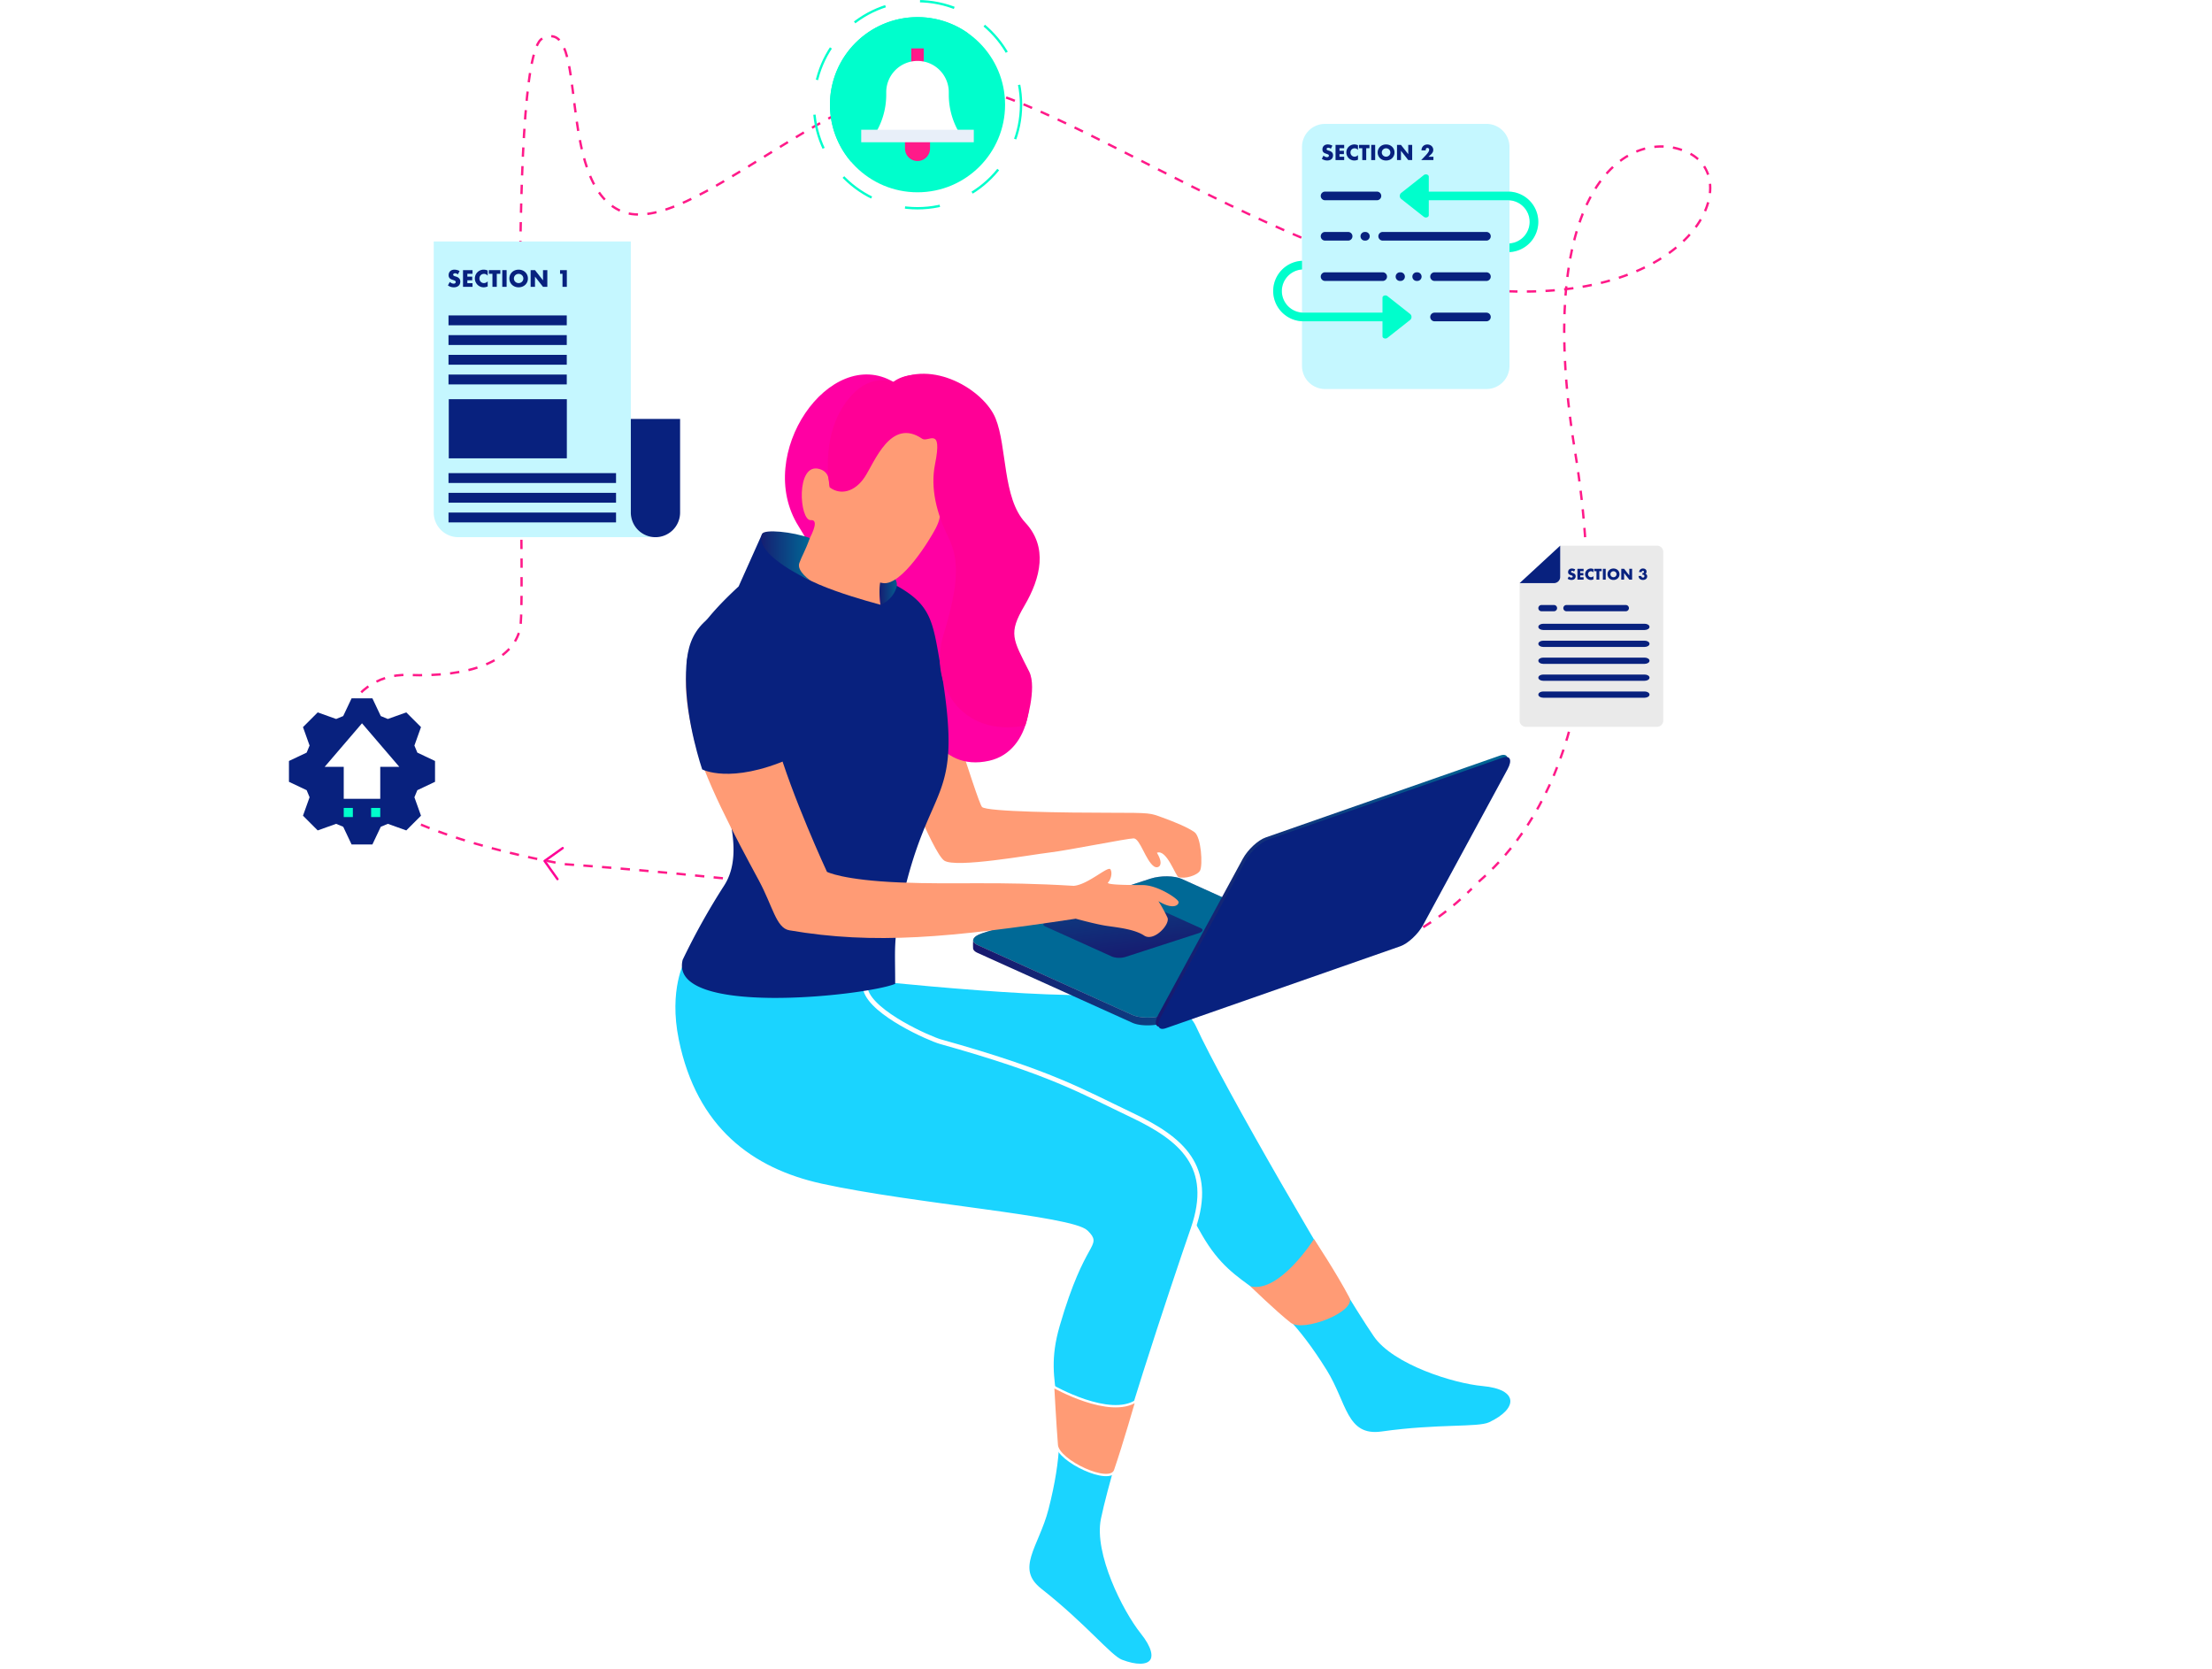 <svg xmlns="http://www.w3.org/2000/svg" xmlns:xlink="http://www.w3.org/1999/xlink" width="947.234" height="714.434" viewBox="0 0 947.234 714.434"><defs><style>.a{fill:#fff;}.b,.f,.t,.u{fill:none;}.b{stroke:#ff1a89;stroke-dasharray:4 4;}.b,.f,.g,.t{stroke-miterlimit:10;}.c,.g{fill:#ff9b75;}.d{fill:#19d4ff;}.e{fill:#1ad4ff;}.f,.g{stroke:#fff;}.f{stroke-width:2px;}.h{fill:#ff00a3;}.i{fill:#08217e;}.j{fill:url(#c);}.k{fill:#ff0096;}.l{fill:url(#f);}.m{fill:url(#g);}.n{fill:url(#h);}.o{fill:#00fecc;}.p{fill:#eaeaea;}.q{fill:#c5f7ff;}.r{fill:#ff1a89;}.s{fill:#e8eff9;}.t{stroke:#00fecc;stroke-dasharray:15 15;}.u{stroke:#ff0096;stroke-linecap:round;stroke-linejoin:round;}.v{filter:url(#a);}</style><filter id="a" x="0" y="49.566" width="947.234" height="664.062" filterUnits="userSpaceOnUse"><feOffset dy="-53" input="SourceAlpha"/><feGaussianBlur stdDeviation="35.5" result="b"/><feFlood flood-color="#c6e4ff"/><feComposite operator="in" in2="b"/><feComposite in="SourceGraphic"/></filter><linearGradient id="c" y1="0.5" x2="1" y2="0.5" gradientUnits="objectBoundingBox"><stop offset="0" stop-color="#18176e"/><stop offset="1" stop-color="#006996"/></linearGradient><linearGradient id="f" y1="0.5" x2="1" y2="0.5" gradientUnits="objectBoundingBox"><stop offset="0" stop-color="#ff7a95"/><stop offset="1" stop-color="#77a9e5"/></linearGradient><linearGradient id="g" x1="0.152" y1="-0.875" x2="0.331" y2="-0.167" xlink:href="#c"/><linearGradient id="h" x1="0.677" y1="1.043" x2="0.004" y2="-1.018" xlink:href="#c"/></defs><g transform="translate(-54.266 -2734.5)"><g class="v" transform="matrix(1, 0, 0, 1, 54.27, 2734.5)"><path class="a" d="M-688.784,3001.306s-53.209-2.657-140.539-11.21-106.749-81.3-103.327-127.277,17.193-184.124,81.794-254.553,171.651-41.959,228.395-29.58,93.88,34.1,118.93,65.195,17.4,63.286,48.492,79.086,206.664,27.86,233.123,38.331,26.064,10.865,19.118,46.988-19.728,148.913-130.1,181.811-168.126,22.041-221.449,20.227S-688.784,3001.306-688.784,3001.306Z" transform="translate(1039.52 -2353.35)"/></g><g transform="translate(1568 3466.5)"><path class="b" d="M-880.5-354.5c23-20,60-69,41.19-184.522S-814.5-678.5-790.5-666.5s2,64-82,59-186-84-234-89-112,67-141,55-13.428-84.286-34-74c-16,8-6.5,238.5-9.5,252.5s-21,21-48,20-41,34-15,53,82,28,82,28,200.5,13.5,278.5,46.5c0,0,65,9,110-36"/><path class="c" d="M-1002.307-375.777c-3.007-2.05-8.121-4.181-13.53-6.149s-4.652-2.09-22.965-2.09-52.34-.41-54.39-2.46-19.679-61.5-31.78-91.615l-5.082,70.583s15.648,40.724,20.7,44,36.942-2.518,45.039-3.475,33.3-6.061,36.035-6.061,5.149,9.526,8.7,11.986c1.654,1.145,4.7-.174,1.272-5.829,4.208-1.653,7.91,9.927,9.258,10.417,2.524.919,8.091-.676,9.217-2.8C-998.636-361.523-999.3-373.727-1002.307-375.777Z"/><path class="d" d="M-1029.883-253.292c8.57.289,11.2,15.917,30.892,50.067,14.98,25.977,28.492,17.734,53.413,57.886,8.651,13.938,8.443,28.358,23.436,26.245,24.335-3.43,41.254-1.675,46.117-3.971,12.393-5.85,12.655-14.09-2.82-15.489-12.377-1.118-38.283-9.188-46.59-21.277-15.115-22-64.952-108.061-76.1-132.63-5.449-12.008-25.265-12.96-55.281-13.552-45.068-.889-121.466-10.361-127.769-10.489C-1230.935-317.442-1176.992-258.258-1029.883-253.292Z"/><path class="c" d="M-951.048-201.49s-14.747,23.3-27.225,20.229c0,0,10.82,10.55,17.26,15.6,5.356,4.2,28.245-4.78,25.093-10.814C-941.318-186.81-951.048-201.49-951.048-201.49Z"/><path class="e" d="M-1224.025-286.617c7.8,38,31.951,55.8,61.985,62.39,39.221,8.6,107.42,13.757,113.42,19.884s-1.225,1.805-12.251,39.652c-8.387,28.79,6.914,32.84-4.827,78.616-4.076,15.89-14.63,25.719-2.729,35.08,19.316,15.194,29.756,28.622,34.779,30.544,12.8,4.9,18.929-.614,9.23-12.754-7.757-9.709-19.858-33.994-16.88-48.357,5.419-26.132,29.643-98.859,38.471-124.354,9.248-26.712-5-38.543-26.211-48.635C-1051-265-1063.676-272.777-1111-286c-4.55-1.271-29-12-32-22-9.43-31.432-78.4-13.035-78.4-13.035S-1228.518-308.5-1224.025-286.617Z"/><path class="f" d="M-1224.025-286.617c7.8,38,31.951,55.8,61.985,62.39,39.221,8.6,107.42,13.757,113.42,19.884s-1.225,1.805-12.251,39.652c-8.387,28.79,6.914,32.84-4.827,78.616-4.076,15.89-14.63,25.719-2.729,35.08,19.316,15.194,29.756,28.622,34.779,30.544,12.8,4.9,18.929-.614,9.23-12.754-7.757-9.709-19.858-33.994-16.88-48.357,5.419-26.132,29.643-98.859,38.471-124.354,9.248-26.712-5-38.543-26.211-48.635C-1051-265-1063.676-272.777-1111-286c-4.55-1.271-29-12-32-22-9.43-31.432-78.4-13.035-78.4-13.035S-1228.518-308.5-1224.025-286.617Z"/><path class="g" d="M-1062.771-138.4s.879,16.4,1.583,25.106c.549,6.786,22.775,17.257,24.989,10.82,3.815-11.093,9.191-29.814,9.191-29.814C-1038.467-124.489-1062.771-138.4-1062.771-138.4Z"/><path class="h" d="M-1160.188-504.418c-10.091,15.874,7.256,27.687-11.6-2.3-19.331-30.75,13.485-77.685,40.652-61.742,0,0,8.75-8.247,27.441,2.2s11.27,46.866,21.44,55.661,9.071,30.373,1.649,38.345-4.673,15.667,3.3,25.562,5.517,36.283-12.782,40.406c-22.282,5.021-30.373-18.141-32.022-33.534s-18.966-34.633-18.966-34.633Z"/><path class="i" d="M-1187.359-503.439c17.24,9.131,50.66,30.346,50.66,30.346l6.994-8.1c14.477,8.1,15.378,15.019,18.452,32.722,11,63.324-4.779,47.687-16.876,105.338-3,14.286-2.269,17.3-2.269,32.385-12.927,5.2-97.145,14.24-91.006-10.285a290.666,290.666,0,0,1,17.794-31.853c11.026-17.151-3.6-45.732-10.134-68.6s-14.252-31.169,16.3-59.423Z"/><path class="c" d="M-1156.467-512.939c0-9.895-1.668-9.208-1.668-9.208-.9-2.794.382-7.657-4.791-9.071-10.144-2.773-8.524,22.29-3.573,21.921,6.371-.475-7.37,18.922-7.37,18.922-2.087,7.193,37.17,17.282,37.17,17.282-1.478-10.342,4.034-22.093,5.512-29.48C-1130.05-508.258-1147.251-513.717-1156.467-512.939Z"/><path class="j" d="M-1135.65-486.558c-.194.8-2.338,3.787-1.049,13.465a11.555,11.555,0,0,0,6.634-6.732C-1127.887-485.206-1135.457-487.363-1135.65-486.558Z"/><path class="c" d="M-1154.3-541.388c-4.354,22.029-9.453,30.035-2.886,41.024,9.65,16.149,13.131,16.526,21.454,18,8.138,1.443,20.535-19.2,22.692-23.429,3.436-6.735.734-7.352,2.474-14.579,1.117-4.643,2.371-4.8,3.681-14.008C-1103.392-558.911-1148.96-568.394-1154.3-541.388Z"/><path class="k" d="M-1158.4-523.308c4.555,3.436,10.732,1.986,14.993-4.474s11.132-25.563,24.6-16.355c2.51,1.717,8.83-5.737,5.485,10.858-2.072,10.282.63,21.027,5.715,31.335s4.049,21.44-2.2,42.055,7.664,43.877,35.134,38.533c0,0,5.205-16.063,1.678-23.072-7.045-14-9.048-16.286-2.039-28.243s10.1-25.15.344-35.6-7.765-32.435-12.713-44.6-27.259-25.631-43.727-15.6c0,0-9.24-3.861-17.912,5.7C-1163.438-546.885-1158.4-523.308-1158.4-523.308Z"/><path class="j" d="M-1171.447-490.916c1.078-3.028,2.528-5.146,4.509-10.71-7.354-2.723-19.512-3.867-20.42-1.813-2.595,5.865,7.339,13.676,20.746,20.042C-1166.612-483.4-1172.685-487.438-1171.447-490.916Z"/><path class="j" d="M-941.445-322.412l-66.295-29.931c-3.162-1.427-9.132-1.482-13.335-.122l-72.161,23.4c-1.829.593-3.252-1.208-3.755-.417a24.417,24.417,0,0,0-.041,3.357c-.036.764.586,1.509,1.913,2.109l66.3,29.931c3.162,1.427,9.132,1.482,13.335.122l72.161-23.4C-939.126-318.724-938.283-320.984-941.445-322.412Z"/><path class="l" d="M-941.4-325.754l-66.295-29.931c-3.162-1.428-9.132-1.482-13.335-.122l-72.161,23.4c-4.2,1.36-5.045,3.621-1.883,5.048l66.3,29.931c3.162,1.428,9.132,1.483,13.334.122l72.161-23.4C-939.084-322.066-938.241-324.326-941.4-325.754Z"/><path class="m" d="M-941.4-325.754l-66.295-29.931c-3.162-1.428-9.132-1.482-13.335-.122l-72.161,23.4c-4.2,1.36-5.045,3.621-1.883,5.048l66.3,29.931c3.162,1.428,9.132,1.483,13.334.122l72.161-23.4C-939.084-322.066-938.241-324.326-941.4-325.754Z"/><path class="n" d="M-999.618-334.641l-28.689-12.953a9.367,9.367,0,0,0-5.771-.052l-31.228,10.128c-1.818.588-2.183,1.566-.815,2.184l28.69,12.953a9.363,9.363,0,0,0,5.77.053l31.228-10.128C-998.615-333.045-998.25-334.023-999.618-334.641Z"/><path class="j" d="M-871.4-408.5-971.782-373.42c-3.276,1.144-7.639,5.219-9.747,9.1l-36.161,66.688c-2.107,3.882-1.161,6.1,2.114,4.956l100.379-35.08c3.275-1.145,7.639-5.22,9.746-9.1l36.161-66.688C-867.182-407.427-868.129-409.646-871.4-408.5Z"/><path class="i" d="M-870.274-407.6l-100.378,35.08c-3.276,1.145-7.639,5.22-9.747,9.1l-36.161,66.688c-2.107,3.882-1.161,6.1,2.114,4.956l100.379-35.081c3.275-1.144,7.639-5.219,9.746-9.1l36.161-66.688C-866.052-406.523-867-408.742-870.274-407.6Z"/><path class="c" d="M-1053.935-352.721c-33.06-2.011-50.093-.467-74.121-1.436-24.876-1-31.553-4.558-31.553-4.558s-15.087-32.474-21.692-55.9-14.662-58.478-14.662-58.478c-24.575,11-27.7,26.824-20.927,55.787,4.234,18.1,18.2,43.887,28.136,62.319,5.961,11.06,7.371,20.329,13.036,21.3,36.381,6.269,69.163,3.117,122.652-4.967C-1053.066-338.649-1046-352.239-1053.935-352.721Z"/><path class="i" d="M-1185.761-452.156c.272-.8-7.907-23.279-7.907-23.279-23.347,7.588-26.336,17.992-26.336,34.182,0,18.35,6.959,38.665,6.959,38.665s11.967,6.474,37.263-4.5C-1175.782-407.087-1186.033-451.359-1185.761-452.156Z"/><path class="c" d="M-1024.446-353.051c-6.437,0-15.832-.087-14.788-1.131s2-3.828,1.044-5.567-9.569,6.524-15.745,7.028l.869,14.072s8.54,2.373,13.252,3.069,11.889,1.406,16.055,4.161,11.188-4.821,9.97-7.692a62.7,62.7,0,0,0-3.893-7.068c6.5,4,9.025,1.566,8.59.218S-1018.008-353.051-1024.446-353.051Z"/><path class="i" d="M-1354.263-370.441h-8.915l-3.587-7.576-3.027-1.255-7.894,2.821-6.3-6.305,2.821-7.893-1.256-3.027-7.575-3.587v-8.915l7.575-3.587,1.256-3.027-2.821-7.894,6.3-6.3,7.9,2.823,3.02-1.252,3.589-7.581h8.915l3.589,7.581,3.02,1.252,7.9-2.823,6.3,6.3-2.821,7.894,1.255,3.027,7.576,3.587v8.915l-7.576,3.587-1.255,3.027,2.821,7.893-6.3,6.305-7.893-2.821-3.027,1.255Z"/><path class="a" d="M-1350.9-389.991h-15.639v-13.684h-8.161l15.98-18.643,15.981,18.643h-8.161Z"/><path class="o" d="M-1354.811-386.081h3.91v3.91h-3.91Z"/><path class="o" d="M-1366.54-386.081h3.91v3.91h-3.91Z"/><path class="p" d="M-801.479-495.7a2.683,2.683,0,0,0-2.675-2.675h-41.46V-485a2.674,2.674,0,0,1-2.674,2.674H-863v58.847a2.684,2.684,0,0,0,2.675,2.675h56.171a2.683,2.683,0,0,0,2.675-2.675Z"/><path class="i" d="M-845.614-485v-13.375L-863-482.325h14.712A2.674,2.674,0,0,0-845.614-485Z"/><path class="i" d="M-809.443-462.263h-43.463c-1.143,0-2.069-.6-2.069-1.338s.926-1.337,2.069-1.337h43.463c1.143,0,2.07.6,2.07,1.337S-808.3-462.263-809.443-462.263Z"/><path class="i" d="M-809.443-455.014h-43.463c-1.143,0-2.069-.6-2.069-1.338s.926-1.337,2.069-1.337h43.463c1.143,0,2.07.6,2.07,1.337S-808.3-455.014-809.443-455.014Z"/><path class="i" d="M-809.443-447.765h-43.463c-1.143,0-2.069-.6-2.069-1.338s.926-1.337,2.069-1.337h43.463c1.143,0,2.07.6,2.07,1.337S-808.3-447.765-809.443-447.765Z"/><path class="i" d="M-809.443-440.516h-43.463c-1.143,0-2.069-.6-2.069-1.338s.926-1.337,2.069-1.337h43.463c1.143,0,2.07.6,2.07,1.337S-808.3-440.516-809.443-440.516Z"/><path class="i" d="M-809.443-433.267h-43.463c-1.143,0-2.069-.6-2.069-1.338s.926-1.337,2.069-1.337h43.463c1.143,0,2.07.6,2.07,1.337S-808.3-433.267-809.443-433.267Z"/><path class="i" d="M-817.528-470.288h-25.411a1.338,1.338,0,0,1-1.337-1.337,1.338,1.338,0,0,1,1.337-1.338h25.411a1.338,1.338,0,0,1,1.338,1.338A1.338,1.338,0,0,1-817.528-470.288Z"/><path class="i" d="M-848.288-470.288h-5.35a1.337,1.337,0,0,1-1.337-1.337,1.337,1.337,0,0,1,1.337-1.338h5.35a1.338,1.338,0,0,1,1.337,1.338A1.338,1.338,0,0,1-848.288-470.288Z"/><path class="i" d="M-839.675-487.273a1.506,1.506,0,0,0-.394-.238,1.057,1.057,0,0,0-.382-.077.62.62,0,0,0-.382.111.346.346,0,0,0-.147.29.289.289,0,0,0,.073.2.665.665,0,0,0,.2.138,1.58,1.58,0,0,0,.271.1c.1.029.2.059.3.092a1.861,1.861,0,0,1,.865.527,1.3,1.3,0,0,1,.274.859,1.667,1.667,0,0,1-.12.646,1.336,1.336,0,0,1-.351.5,1.615,1.615,0,0,1-.567.321,2.38,2.38,0,0,1-.76.114,2.8,2.8,0,0,1-1.632-.524l.517-.973a2.116,2.116,0,0,0,.536.357,1.29,1.29,0,0,0,.524.117.626.626,0,0,0,.44-.135.414.414,0,0,0,.145-.308.424.424,0,0,0-.037-.182.4.4,0,0,0-.124-.142,1.025,1.025,0,0,0-.224-.12c-.093-.037-.2-.077-.336-.123q-.234-.074-.459-.163a1.416,1.416,0,0,1-.4-.237,1.108,1.108,0,0,1-.283-.373,1.313,1.313,0,0,1-.108-.569,1.645,1.645,0,0,1,.114-.625,1.39,1.39,0,0,1,.32-.48,1.412,1.412,0,0,1,.505-.311,1.888,1.888,0,0,1,.668-.111,2.913,2.913,0,0,1,.721.1,3.208,3.208,0,0,1,.72.28Z"/><path class="i" d="M-835.6-487.44h-1.436v.776h1.355v1.022h-1.355v.8h1.436v1.022h-2.643v-4.643h2.643Z"/><path class="i" d="M-831.392-486.91a1.287,1.287,0,0,0-1.035-.511,1.263,1.263,0,0,0-.5.1,1.225,1.225,0,0,0-.4.268,1.237,1.237,0,0,0-.262.4,1.34,1.34,0,0,0-.095.506,1.35,1.35,0,0,0,.095.51,1.242,1.242,0,0,0,.265.407,1.244,1.244,0,0,0,.4.271,1.244,1.244,0,0,0,.493.1,1.4,1.4,0,0,0,1.041-.493v1.429l-.124.043a3.647,3.647,0,0,1-.517.144,2.488,2.488,0,0,1-.474.047,2.4,2.4,0,0,1-.921-.182,2.424,2.424,0,0,1-.776-.511,2.551,2.551,0,0,1-.538-.783,2.37,2.37,0,0,1-.2-.988,2.38,2.38,0,0,1,.2-.982,2.438,2.438,0,0,1,.537-.77,2.451,2.451,0,0,1,.778-.505,2.434,2.434,0,0,1,.93-.181,2.541,2.541,0,0,1,.545.058,3.223,3.223,0,0,1,.564.182Z"/><path class="i" d="M-828.868-487.44v3.621h-1.207v-3.621h-.991v-1.022h3.19v1.022Z"/><path class="i" d="M-826.133-488.462v4.643h-1.207v-4.643Z"/><path class="i" d="M-825.37-486.141a2.427,2.427,0,0,1,.191-.963,2.388,2.388,0,0,1,.53-.779,2.411,2.411,0,0,1,.81-.521,2.777,2.777,0,0,1,1.037-.187,2.789,2.789,0,0,1,1.035.187,2.458,2.458,0,0,1,.816.521,2.4,2.4,0,0,1,.533.779,2.444,2.444,0,0,1,.19.963,2.441,2.441,0,0,1-.19.964,2.406,2.406,0,0,1-.533.779,2.443,2.443,0,0,1-.816.521,2.789,2.789,0,0,1-1.035.188,2.777,2.777,0,0,1-1.037-.188,2.4,2.4,0,0,1-.81-.521,2.4,2.4,0,0,1-.53-.779A2.425,2.425,0,0,1-825.37-486.141Zm1.263,0a1.237,1.237,0,0,0,.1.512,1.3,1.3,0,0,0,.284.406,1.273,1.273,0,0,0,.415.268,1.323,1.323,0,0,0,.5.1,1.323,1.323,0,0,0,.5-.1,1.324,1.324,0,0,0,.419-.268,1.272,1.272,0,0,0,.286-.406,1.238,1.238,0,0,0,.1-.512,1.237,1.237,0,0,0-.1-.511,1.272,1.272,0,0,0-.286-.406,1.324,1.324,0,0,0-.419-.268,1.322,1.322,0,0,0-.5-.1,1.322,1.322,0,0,0-.5.1,1.273,1.273,0,0,0-.415.268,1.3,1.3,0,0,0-.284.406A1.235,1.235,0,0,0-824.107-486.141Z"/><path class="i" d="M-819.464-483.819v-4.643h1.207l2.229,2.839v-2.839h1.2v4.643h-1.2l-2.229-2.839v2.839Z"/><path class="i" d="M-810.405-486.652a.53.53,0,0,0,.083.006h.058a.511.511,0,0,0,.37-.135.465.465,0,0,0,.142-.351.456.456,0,0,0-.133-.339.469.469,0,0,0-.342-.129.459.459,0,0,0-.357.148.542.542,0,0,0-.135.382h-1.115a1.993,1.993,0,0,1,.182-.647,1.53,1.53,0,0,1,.354-.477,1.463,1.463,0,0,1,.5-.3,1.914,1.914,0,0,1,.64-.1,1.921,1.921,0,0,1,.625.1,1.42,1.42,0,0,1,.481.271,1.2,1.2,0,0,1,.308.425,1.386,1.386,0,0,1,.107.557,1.055,1.055,0,0,1-.126.545,1.12,1.12,0,0,1-.36.366,1.034,1.034,0,0,1,.557.4,1.2,1.2,0,0,1,.2.7,1.441,1.441,0,0,1-.135.628,1.437,1.437,0,0,1-.379.487,1.771,1.771,0,0,1-.579.314,2.362,2.362,0,0,1-.736.111,2.182,2.182,0,0,1-.967-.21,1.581,1.581,0,0,1-.689-.665,1.32,1.32,0,0,1-.157-.406,2.115,2.115,0,0,1-.04-.413h1.194a.7.7,0,0,0,.191.5.671.671,0,0,0,.481.169.585.585,0,0,0,.468-.172.633.633,0,0,0,.147-.425.569.569,0,0,0-.178-.456.628.628,0,0,0-.425-.154.729.729,0,0,0-.117.009l-.123.022Z"/><path class="q" d="M-867.339-649.946v-19.14a9.87,9.87,0,0,0-9.871-9.871h-69.1a9.871,9.871,0,0,0-9.871,9.871v48.753a12.973,12.973,0,0,0-12.339,12.941,12.972,12.972,0,0,0,12.339,12.94v19.14a9.871,9.871,0,0,0,9.871,9.871h69.1a9.871,9.871,0,0,0,9.871-9.871v-48.753A12.971,12.971,0,0,0-855-637.006,12.971,12.971,0,0,0-867.339-649.946Zm-97.476,42.554a9.265,9.265,0,0,1,8.637-9.232v18.463A9.264,9.264,0,0,1-964.815-607.392Zm97.476-20.382v-18.463a9.265,9.265,0,0,1,8.638,9.231A9.265,9.265,0,0,1-867.339-627.774Z"/><path class="i" d="M-948.158-648.111a1.851,1.851,0,0,1,1.851-1.85h22.21a1.851,1.851,0,0,1,1.851,1.85,1.851,1.851,0,0,1-1.851,1.851h-22.21A1.851,1.851,0,0,1-948.158-648.111Zm70.948,49.973h-22.21a1.85,1.85,0,0,0-1.85,1.85,1.85,1.85,0,0,0,1.85,1.851h22.21a1.851,1.851,0,0,0,1.851-1.851A1.85,1.85,0,0,0-877.21-598.138Zm-44.419-17.275h-24.678a1.851,1.851,0,0,0-1.851,1.851,1.851,1.851,0,0,0,1.851,1.851h24.678a1.851,1.851,0,0,0,1.851-1.851A1.851,1.851,0,0,0-921.629-615.413Zm44.419,0h-22.21a1.851,1.851,0,0,0-1.85,1.851,1.851,1.851,0,0,0,1.85,1.851h22.21a1.851,1.851,0,0,0,1.851-1.851A1.851,1.851,0,0,0-877.21-615.413Zm-46.27-15.423a1.851,1.851,0,0,0,1.851,1.851h44.419a1.851,1.851,0,0,0,1.851-1.851,1.851,1.851,0,0,0-1.851-1.851h-44.419A1.851,1.851,0,0,0-923.48-630.836Zm-22.827,1.851h9.871a1.851,1.851,0,0,0,1.851-1.851,1.851,1.851,0,0,0-1.851-1.851h-9.871a1.851,1.851,0,0,0-1.851,1.851A1.851,1.851,0,0,0-946.307-628.985Zm17.028-3.7a1.851,1.851,0,0,0-1.851,1.851,1.851,1.851,0,0,0,1.851,1.851h.246a1.851,1.851,0,0,0,1.851-1.851,1.851,1.851,0,0,0-1.851-1.851Zm15.3,17.274h-.247a1.851,1.851,0,0,0-1.851,1.851,1.851,1.851,0,0,0,1.851,1.851h.247a1.851,1.851,0,0,0,1.851-1.851A1.851,1.851,0,0,0-913.979-615.413Zm7.156,0h-.247a1.851,1.851,0,0,0-1.85,1.851,1.85,1.85,0,0,0,1.85,1.851h.247a1.851,1.851,0,0,0,1.851-1.851A1.851,1.851,0,0,0-906.823-615.413Z"/><path class="o" d="M-910.013-594.911l-9.6,7.574a1.478,1.478,0,0,1-1.745,0,.884.884,0,0,1-.361-.688v-6.412h-33.844a12.97,12.97,0,0,1-12.956-12.955,12.973,12.973,0,0,1,12.339-12.941v3.709a9.265,9.265,0,0,0-8.637,9.232,9.265,9.265,0,0,0,9.254,9.254h33.844v-6.412a.883.883,0,0,1,.361-.688,1.475,1.475,0,0,1,1.745,0l9.6,7.573A1.674,1.674,0,0,1-910.013-594.911Zm42.057-55.05h-33.931v-6.412a.883.883,0,0,0-.361-.688,1.478,1.478,0,0,0-1.745,0l-9.6,7.574a1.673,1.673,0,0,0,0,2.754l9.6,7.573a1.475,1.475,0,0,0,1.745,0,.883.883,0,0,0,.361-.688v-6.411h33.931a9.264,9.264,0,0,1,9.254,9.254,9.264,9.264,0,0,1-8.637,9.231v3.709A12.972,12.972,0,0,0-855-637.006,12.97,12.97,0,0,0-867.956-649.961Z"/><path class="i" d="M-943.826-668.3a2.1,2.1,0,0,0-.552-.332,1.472,1.472,0,0,0-.536-.108.866.866,0,0,0-.535.156.485.485,0,0,0-.207.4.405.405,0,0,0,.1.285.878.878,0,0,0,.272.194,2.229,2.229,0,0,0,.38.142c.14.041.28.084.418.13a2.6,2.6,0,0,1,1.212.738,1.821,1.821,0,0,1,.384,1.2,2.323,2.323,0,0,1-.168.9,1.876,1.876,0,0,1-.492.7,2.248,2.248,0,0,1-.794.449,3.31,3.31,0,0,1-1.065.16,3.92,3.92,0,0,1-2.287-.734l.725-1.363a2.972,2.972,0,0,0,.75.5,1.828,1.828,0,0,0,.734.163.878.878,0,0,0,.617-.189.581.581,0,0,0,.2-.432.592.592,0,0,0-.052-.255.548.548,0,0,0-.173-.2,1.347,1.347,0,0,0-.315-.169c-.129-.051-.286-.108-.47-.172q-.329-.1-.643-.228a2.043,2.043,0,0,1-.561-.333,1.546,1.546,0,0,1-.4-.522,1.841,1.841,0,0,1-.151-.8,2.29,2.29,0,0,1,.16-.876,1.935,1.935,0,0,1,.449-.673,1.982,1.982,0,0,1,.707-.436,2.665,2.665,0,0,1,.937-.155,4.1,4.1,0,0,1,1.009.133,4.52,4.52,0,0,1,1.01.393Z"/><path class="i" d="M-938.122-668.535h-2.011v1.088h1.9v1.432h-1.9v1.122h2.011v1.433h-3.7v-6.507h3.7Z"/><path class="i" d="M-932.219-667.792a1.8,1.8,0,0,0-1.45-.717,1.778,1.778,0,0,0-.7.138,1.727,1.727,0,0,0-.556.376,1.736,1.736,0,0,0-.367.565,1.858,1.858,0,0,0-.134.707,1.884,1.884,0,0,0,.134.717,1.747,1.747,0,0,0,.371.569,1.722,1.722,0,0,0,.557.38,1.721,1.721,0,0,0,.69.138,1.961,1.961,0,0,0,1.459-.69v2l-.173.06a5.007,5.007,0,0,1-.725.2,3.525,3.525,0,0,1-.664.065,3.343,3.343,0,0,1-1.29-.255,3.375,3.375,0,0,1-1.088-.716,3.576,3.576,0,0,1-.755-1.1,3.339,3.339,0,0,1-.285-1.385,3.326,3.326,0,0,1,.281-1.376,3.421,3.421,0,0,1,.751-1.079,3.433,3.433,0,0,1,1.091-.708,3.419,3.419,0,0,1,1.3-.254,3.545,3.545,0,0,1,.763.082,4.606,4.606,0,0,1,.79.254Z"/><path class="i" d="M-928.681-668.535v5.075h-1.692v-5.075h-1.389v-1.432h4.47v1.432Z"/><path class="i" d="M-924.85-669.967v6.507h-1.691v-6.507Z"/><path class="i" d="M-923.78-666.714a3.4,3.4,0,0,1,.268-1.35,3.378,3.378,0,0,1,.742-1.092,3.393,3.393,0,0,1,1.135-.729,3.883,3.883,0,0,1,1.454-.263,3.9,3.9,0,0,1,1.45.263,3.427,3.427,0,0,1,1.143.729,3.36,3.36,0,0,1,.747,1.092,3.4,3.4,0,0,1,.267,1.35,3.4,3.4,0,0,1-.267,1.351,3.37,3.37,0,0,1-.747,1.092,3.443,3.443,0,0,1-1.143.729,3.915,3.915,0,0,1-1.45.263,3.9,3.9,0,0,1-1.454-.263,3.408,3.408,0,0,1-1.135-.729,3.389,3.389,0,0,1-.742-1.092A3.4,3.4,0,0,1-923.78-666.714Zm1.769,0a1.728,1.728,0,0,0,.147.716,1.809,1.809,0,0,0,.4.57,1.792,1.792,0,0,0,.583.375,1.844,1.844,0,0,0,.7.134,1.848,1.848,0,0,0,.7-.134,1.842,1.842,0,0,0,.587-.375,1.757,1.757,0,0,0,.4-.57,1.728,1.728,0,0,0,.147-.716,1.731,1.731,0,0,0-.147-.716,1.778,1.778,0,0,0-.4-.57,1.84,1.84,0,0,0-.587-.375,1.867,1.867,0,0,0-.7-.134,1.863,1.863,0,0,0-.7.134,1.79,1.79,0,0,0-.583.375,1.832,1.832,0,0,0-.4.57A1.731,1.731,0,0,0-922.011-666.714Z"/><path class="i" d="M-915.5-663.46v-6.507h1.691l3.125,3.978v-3.978h1.682v6.507h-1.682l-3.125-3.979v3.979Z"/><path class="i" d="M-899.91-663.46h-5.238l1.613-1.675q.639-.664,1-1.126a6.113,6.113,0,0,0,.54-.781,2.035,2.035,0,0,0,.22-.518,1.673,1.673,0,0,0,.043-.336.862.862,0,0,0-.048-.285.736.736,0,0,0-.142-.246.727.727,0,0,0-.229-.173.717.717,0,0,0-.315-.064.676.676,0,0,0-.539.224.831.831,0,0,0-.194.561,2.153,2.153,0,0,0,.026.276h-1.847a2.748,2.748,0,0,1,.186-1.035,2.346,2.346,0,0,1,.521-.8,2.305,2.305,0,0,1,.8-.517,2.722,2.722,0,0,1,1.014-.182,2.851,2.851,0,0,1,1.005.173,2.4,2.4,0,0,1,.8.483,2.216,2.216,0,0,1,.527.738,2.252,2.252,0,0,1,.19.928,2.159,2.159,0,0,1-.229.987,3.46,3.46,0,0,1-.729.928l-1.079,1.01h2.106Z"/><circle class="o" cx="37.5" cy="37.5" r="37.5" transform="translate(-1158.333 -724.667)"/><path class="o" d="M-1158.333-687.167a37.326,37.326,0,0,0,8.951,24.282,40.026,40.026,0,0,0,13.854,2.5,40.18,40.18,0,0,0,40.179-40.179,39.961,39.961,0,0,0-3.946-17.274,37.3,37.3,0,0,0-21.538-6.833,37.5,37.5,0,0,0-37.5,37.5Z"/><path class="r" d="M-1126.19-673.774v5.357a5.355,5.355,0,0,0,5.357,5.357,5.356,5.356,0,0,0,5.357-5.357v-5.357"/><path class="r" d="M-1123.512-711.274h5.357v8.036h-5.357Z"/><path class="a" d="M-1139.583-673.774a31.9,31.9,0,0,0,5.357-17.694v-1.056a13.4,13.4,0,0,1,13.393-13.393,13.4,13.4,0,0,1,13.393,13.393v1.056a31.906,31.906,0,0,0,5.357,17.694"/><path class="s" d="M-1144.94-676.452h48.214v5.357h-48.214Z"/><path class="q" d="M-1224.61-502h-8.44a10.551,10.551,0,0,1-10.55-10.55V-628.6H-1328v116.05A10.551,10.551,0,0,0-1317.45-502Z"/><path class="i" d="M-1321.56-561.08H-1271v25.32h-50.56Z"/><path class="i" d="M-1233.05-502a10.551,10.551,0,0,0,10.55-10.55v-40.09h-21.1v40.09A10.551,10.551,0,0,0-1233.05-502Z"/><path class="i" d="M-1321.67-596.95h50.64v4.22h-50.64Z"/><path class="i" d="M-1321.67-588.51h50.64v4.22h-50.64Z"/><path class="i" d="M-1321.67-580.07h50.64v4.22h-50.64Z"/><path class="i" d="M-1321.67-571.63h50.64v4.22h-50.64Z"/><path class="i" d="M-1321.67-512.55h71.74v4.22h-71.74Z"/><path class="i" d="M-1321.67-520.99h71.74v4.22h-71.74Z"/><path class="i" d="M-1321.67-529.43h71.74v4.22h-71.74Z"/><path class="i" d="M-1317.664-614.513a2.3,2.3,0,0,0-.607-.365,1.6,1.6,0,0,0-.589-.119.952.952,0,0,0-.588.171.533.533,0,0,0-.228.446.446.446,0,0,0,.113.313.99.99,0,0,0,.3.214,2.651,2.651,0,0,0,.417.157c.156.044.309.092.461.142a2.864,2.864,0,0,1,1.334.812,2.007,2.007,0,0,1,.423,1.324,2.585,2.585,0,0,1-.185,1,2.089,2.089,0,0,1-.542.764,2.472,2.472,0,0,1-.874.494,3.631,3.631,0,0,1-1.172.176,4.312,4.312,0,0,1-2.516-.807l.8-1.5a3.237,3.237,0,0,0,.827.55,1.989,1.989,0,0,0,.807.181.964.964,0,0,0,.678-.209.635.635,0,0,0,.224-.475.642.642,0,0,0-.058-.28.6.6,0,0,0-.189-.218,1.522,1.522,0,0,0-.347-.186c-.142-.056-.315-.12-.517-.189q-.362-.114-.708-.252a2.212,2.212,0,0,1-.617-.365,1.712,1.712,0,0,1-.437-.575,2.04,2.04,0,0,1-.166-.878,2.543,2.543,0,0,1,.176-.964,2.142,2.142,0,0,1,.494-.741,2.209,2.209,0,0,1,.778-.479,2.945,2.945,0,0,1,1.03-.171,4.466,4.466,0,0,1,1.111.148,4.923,4.923,0,0,1,1.111.431Z"/><path class="i" d="M-1311.388-614.769h-2.212v1.2h2.089V-612h-2.089v1.234h2.212v1.576h-4.073v-7.158h4.073Z"/><path class="i" d="M-1304.893-613.953a1.988,1.988,0,0,0-1.6-.788,1.953,1.953,0,0,0-.774.152,1.878,1.878,0,0,0-.613.413,1.928,1.928,0,0,0-.4.622,2.045,2.045,0,0,0-.147.779,2.073,2.073,0,0,0,.147.788,1.915,1.915,0,0,0,.408.626,1.907,1.907,0,0,0,.613.418,1.894,1.894,0,0,0,.759.152,2.155,2.155,0,0,0,1.605-.76v2.2l-.19.067a5.608,5.608,0,0,1-.8.223,3.892,3.892,0,0,1-.731.071,3.7,3.7,0,0,1-1.419-.28,3.724,3.724,0,0,1-1.2-.788,3.911,3.911,0,0,1-.83-1.206,3.675,3.675,0,0,1-.314-1.524,3.656,3.656,0,0,1,.309-1.514,3.769,3.769,0,0,1,.826-1.187,3.789,3.789,0,0,1,1.2-.779,3.758,3.758,0,0,1,1.434-.28,3.93,3.93,0,0,1,.84.09,5.077,5.077,0,0,1,.869.281Z"/><path class="i" d="M-1301-614.769v5.582h-1.861v-5.582h-1.528v-1.576h4.918v1.576Z"/><path class="i" d="M-1296.786-616.345v7.158h-1.86v-7.158Z"/><path class="i" d="M-1295.608-612.766a3.726,3.726,0,0,1,.3-1.486,3.7,3.7,0,0,1,.816-1.2,3.724,3.724,0,0,1,1.248-.8,4.289,4.289,0,0,1,1.6-.29,4.293,4.293,0,0,1,1.6.29,3.774,3.774,0,0,1,1.259.8,3.683,3.683,0,0,1,.821,1.2,3.742,3.742,0,0,1,.294,1.486,3.742,3.742,0,0,1-.294,1.486,3.673,3.673,0,0,1-.821,1.2,3.774,3.774,0,0,1-1.259.8,4.274,4.274,0,0,1-1.6.29,4.27,4.27,0,0,1-1.6-.29,3.724,3.724,0,0,1-1.248-.8,3.689,3.689,0,0,1-.816-1.2A3.725,3.725,0,0,1-1295.608-612.766Zm1.946,0a1.9,1.9,0,0,0,.162.788,1.971,1.971,0,0,0,.437.627,1.967,1.967,0,0,0,.641.413,2.049,2.049,0,0,0,.773.147,2.054,2.054,0,0,0,.774-.147,2.033,2.033,0,0,0,.646-.413,1.95,1.95,0,0,0,.441-.627,1.9,1.9,0,0,0,.162-.788,1.9,1.9,0,0,0-.162-.788,1.973,1.973,0,0,0-.441-.627,2.034,2.034,0,0,0-.646-.413,2.053,2.053,0,0,0-.774-.147,2.048,2.048,0,0,0-.773.147,1.968,1.968,0,0,0-.641.413,2,2,0,0,0-.437.627A1.9,1.9,0,0,0-1293.662-612.766Z"/><path class="i" d="M-1286.5-609.187v-7.158h1.861l3.437,4.377v-4.377h1.851v7.158h-1.851l-3.437-4.376v4.376Z"/><path class="i" d="M-1272.859-614.769h-1.045v-1.576H-1271v7.158h-1.86Z"/><circle class="t" cx="44.333" cy="44.333" r="44.333" transform="translate(-1165.167 -731.5)"/><path class="u" d="M-1275.014-355.615l-5.518-7.753,7.753-5.518"/></g></g></svg>